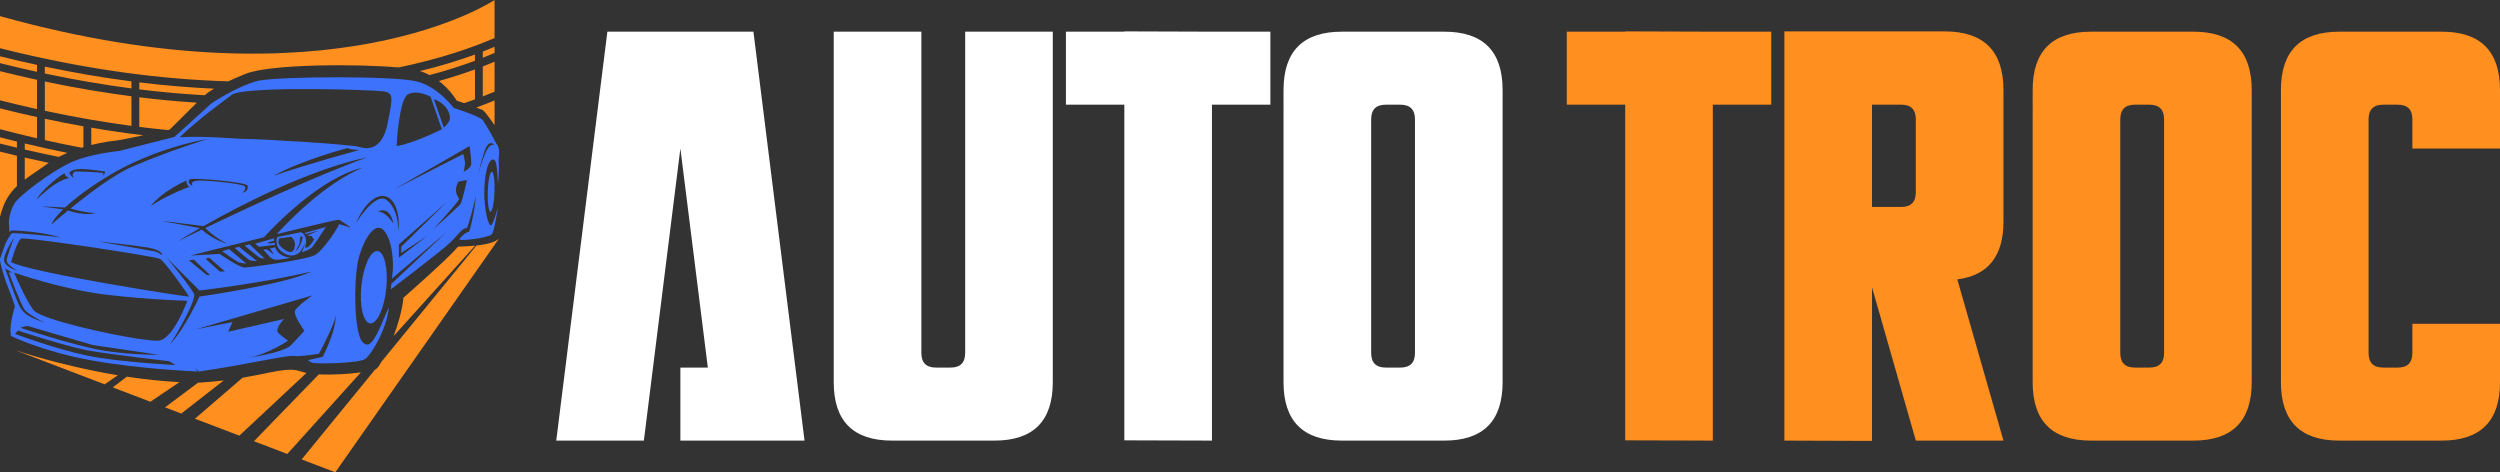 <?xml version="1.0" encoding="utf-8"?>
<!-- Generator: Adobe Illustrator 16.0.0, SVG Export Plug-In . SVG Version: 6.00 Build 0)  -->
<!DOCTYPE svg PUBLIC "-//W3C//DTD SVG 1.1//EN" "http://www.w3.org/Graphics/SVG/1.1/DTD/svg11.dtd">
<svg version="1.1" id="Calque_1" xmlns="http://www.w3.org/2000/svg" xmlns:xlink="http://www.w3.org/1999/xlink" x="0px" y="0px"
	 width="212.835px" height="40.207px" viewBox="0 0 212.835 40.207" enable-background="new 0 0 212.835 40.207"
	 xml:space="preserve">
<rect x="0" y="0" width="212.835" height="40.207" fill="#333333" stroke="none"/>
<g>
	<g>
		<path fill="#FF8F1F" d="M15.434,35.207l-1.382-0.527l2.802-2.098c0.004,0,0.009,0.002,0.015,0.002
			c0.799-0.047,1.521-0.115,2.179-0.193L15.434,35.207z M34.352,25.34c-0.119,1.104-0.457,2.262-0.842,3.271l6.941-7.699
			c-0.405,0.041-0.882,0.07-1.452,0.086C38.125,22.041,34.352,25.34,34.352,25.34z M9.6,32.98l3.204,1.223l2.474-1.67
			c-1.537-0.08-3.049-0.25-4.48-0.465L9.6,32.98z M10.031,31.947c-4.978-0.824-8.787-2.154-8.787-2.154l7.666,2.926L10.031,31.947z
			 M40.56,20.903l-8.05,9.851c-0.201,0.346-0.371,0.582-0.471,0.652c-0.023,0.018-0.059,0.035-0.105,0.053l-6.253,7.654l2.868,1.094
			l13.945-19.913C42.289,20.519,41.788,20.766,40.56,20.903z M30.722,31.703c-1.014,0.135-2.421,0.23-3.578,0.166l-5.525,5.695
			l2.841,1.084L30.722,31.703z M26.092,31.748c-0.167-0.033-0.321-0.074-0.452-0.119c-1.125-0.406-2.44,0.094-4.988,0.527
			l-4.057,3.492l3.783,1.441L26.092,31.748z"/>
		<path fill="#3D72FC" d="M24.787,21.932c0,0-1.129,0.258-1.444,0.16s-0.423-0.281-0.423-0.281l-0.502-0.559l0.305-0.021
			l0.602,0.443l-0.339-0.52c0,0,0.435-0.107,0.438-0.099C23.75,21.943,24.787,21.932,24.787,21.932z M25.942,19.834l1.795-0.506
			c0,0-1.066,1.642-1.168,1.728c-0.103,0.085-0.361,0.283-0.886,0.412c0.155-0.248,0.311-0.85,0.311-0.85s-0.208,0.592-0.524,0.885
			c-0.318,0.291-0.862,0.416-1.505-0.098c-0.643-0.513-0.363-1.226-0.363-1.226l1.901-0.387c0,0,0.173-0.129,0.431,0.259
			c0.258,0.386,0.043,1.004,0.043,1.004s-0.026,0.095,0.198,0c0.223-0.096,0.576-0.662,0.576-0.662l-0.25-0.318l-0.396-0.018
			l1.075-0.438l-1.178,0.31L25.942,19.834z M25.116,20.883c0.06-0.403-0.329-0.722-0.329-0.722l-1.021,0.133
			c0,0-0.034,0.031-0.068,0.323c-0.034,0.292,0.662,0.799,0.946,0.832C24.927,21.484,25.056,21.287,25.116,20.883z M25.77,20.161
			c-0.103-0.068-0.214,0-0.214,0s-0.026,0.533-0.078,0.636c-0.051,0.104-0.266,0.556-0.395,0.656
			C25.512,21.201,25.741,20.439,25.77,20.161z M18.919,21.387c0,0,1.21,0.883,1.421,0.951c0.212,0.07,0.63,0.104,0.63,0.104
			l-1.473-1.236L18.919,21.387z M20.827,20.911c0,0,1.055,0.859,1.204,0.976c0.149,0.113,0.493,0.125,0.493,0.125l-1.278-1.214
			L20.827,20.911z M19.985,21.105c0,0,1.054,0.93,1.232,1.025c0.177,0.1,0.653,0.092,0.653,0.092l-1.524-1.208L19.985,21.105z
			 M23.423,20.84l-0.052-0.172c0,0-0.459,0.096-0.571,0.039s0.377-0.186,0.545-0.203c-0.016-0.098-0.024-0.211-0.024-0.211
			l-1.59,0.449l0.309,0.271L23.423,20.84z M42.442,13.611c0.092,0.918-0.049,2.038-0.049,2.038s-0.035-1.229-0.163-1.763
			c-0.13-0.532-0.716-0.572-0.946,1.462c-0.229,2.035,0.292,3.972,0.516,3.842c0.224-0.128,0.593-1.59,0.593-1.59
			s-0.284,2.012-0.507,2.321c-0.224,0.31-2.115,0.516-2.527,0.516c-0.096,0-0.187-0.029-0.271-0.071
			c0.238-0.273,0.605-0.642,0.839-0.625c0.369-0.98,0.602-3.075,0.602-3.075l0,0c-0.3,1.201-0.584,2.339-0.78,2.756
			c-0.383-0.051-0.745,0.568-1.426,1.233c-0.682,0.664-5.06,3.986-5.06,3.986s0.023-0.178,0.058-0.475l4.716-4.429l-4.667,3.981
			c0.025-0.227,0.051-0.486,0.076-0.764c0.003-0.047,0.119-2-0.618-3.148c-0.745-1.164-1.737,0.319-2.235,1.949
			c-0.499,1.629-0.493,6.416,0.23,7.311c0.721,0.895,1.26-0.518,2.28-2.922c-0.115,1.74-1.478,4.043-2.005,4.41
			c-0.528,0.367-3.76,0.436-4.402,0.346c-0.179-0.027-0.34-0.117-0.481-0.234l1.267-0.293c0,0,0.688-1.359,0.963-2.477
			c0.071-0.283,0.125-0.648,0.167-1.031c-0.297,1.104-1.457,3.248-1.457,3.248s-1.461,0.26-2.149,0.191
			c-0.687-0.07-3.73,0.686-8.045,1.324c-0.103-0.094-0.226-0.184-0.362-0.275l0.264,0.275c0,0-4.871-0.191-9.065-0.947
			c-4.194-0.756-6.859-2.078-6.859-2.078c-0.189-1,0.309-2.375,0.326-2.498c0.018-0.129-0.756-2.111-0.756-2.111
			S-0.077,22.275,0.009,22c0.051-0.16,0.303-0.846,0.503-1.383h0.014c0,0,0.377-0.722,0.506-0.766
			c0.13-0.042,3.353,0.215,4.152,0.383c-1.384-0.494-4.005-0.64-4.203-0.605c-0.058,0.01-0.128,0.059-0.2,0.123
			c0.009-0.158,0.015-0.397-0.016-0.634c-0.051-0.407,0.104-1.225,0.499-1.845c0.396-0.619,2.974-2.578,4.647-3.387
			c1.673-0.806,4.224-1.03,4.224-1.03l4.71-1.198l3.151-2.854c0,0,2.109-1.434,3.983-1.932c2.166-0.396,11.615-0.406,13.473,0.053
			c1.855,0.457,3.174,2.269,3.174,2.269s2.2,0.676,2.476,1.042c0.275,0.367,0.968,1.611,1.157,2
			C42.503,12.485,42.542,12.956,42.442,13.611z M40.709,14.815c0,0,0.481-1.702,0.825-2.184c0.344-0.482,0.525-0.249,0.525-0.249
			c-0.047-0.223-0.422-0.386-0.697,0.215C41.087,13.2,40.709,14.815,40.709,14.815z M36.935,8.438l0.843,2.423
			c0,0,0.43-0.354,0.516-0.702C38.379,9.812,38.096,8.85,36.935,8.438z M33.766,12.437c1.49-0.242,3.852-1.432,3.852-1.432
			l-0.964-2.774c0,0-1.123-0.62-1.913-0.206C33.95,8.438,33.766,12.437,33.766,12.437z M15.292,11.687
			c2.286-0.138,4.779,0.148,5.707,0.143c0.929-0.005,8.78,0.436,9.61,0.687c0.831,0.252,1.955,0.138,2.39-2.017
			c0.436-2.155,0.504-2.543-0.251-2.704C31.99,7.635,21.125,7.302,19.778,8.041C19.778,8.041,16.798,10.202,15.292,11.687z
			 M17.472,19.408c3.327-1.594,9.51-4.481,13.808-6.02c-4.995,1.052-10.856,4.105-13.957,5.863l0,0l-3.682-0.466l3.381,0.637
			c-1.174,0.673-1.88,1.117-1.88,1.117s0.777-0.384,2.029-0.986c0.334,0.281,1.196,0.945,2.177,1.19
			C18.442,20.316,17.759,19.695,17.472,19.408z M1.813,27.93c0,0,3.083,1.033,5.812,1.678c2.729,0.645,5.878,0.594,5.878,0.594
			l-5.604-0.828l-5.57-1.631l-0.517,0.121V27.93z M13.516,28.998c1.261-0.139,2.43-3.393,2.43-3.393s-3.004-0.068-6.809-0.506
			c-3.805-0.434-7.941-1.896-7.941-1.896s0.928,2.217,1.639,3.182C3.544,27.346,12.255,29.135,13.516,28.998z M14.467,29.322
			c1.237-1.27,2.514-4.072,2.514-4.072s7.285-1.031,9.52-2.131c-4.16,0.994-9.52,1.613-9.52,1.613l-2.789-2.793
			c0,0,2.12,2.564,2.326,3.104C16.724,25.58,14.828,28.826,14.467,29.322z M19.151,23.119l-1.333-1.18l-0.317,0.096l1.212,1.084
			H19.151z M16.512,22.113l-0.43,0.051l1.514,1.246h0.283L16.512,22.113z M15.865,15.37c0,0-2.109,0.918-3.049,2.202
			c0.355-0.31,1.776-1.101,3.313-1.674C15.841,15.749,15.865,15.37,15.865,15.37z M20.587,16.402
			c0.401-0.035,0.526-0.275,0.504-0.584c-0.023-0.309-4.676-0.722-4.928-0.55c-0.252,0.171,0.012,0.515,0.241,0.55
			c0,0-0.378-0.458,0.688-0.448c1.065,0.012,3.702,0.299,3.771,0.517C20.931,16.104,20.758,16.356,20.587,16.402z M12.575,21.073
			c-0.92-0.164-4.314-0.534-4.314-0.534s4.461,0.773,4.856,0.852c0.396,0.076,0.688,0.344,0.688,0.344S13.917,21.313,12.575,21.073z
			 M30.608,12.769c0,0-0.988-0.034-0.988-0.171c0,0-3.789,0.967-6.335,2.372C26.311,13.92,30.608,12.769,30.608,12.769z
			 M6.258,15.151c0,0-0.061-0.207-0.078-0.275c-0.017-0.069,0.095-0.198,0.181-0.258c0.086-0.06,2.235,0.06,2.381,0.103
			c0.146,0.044,0,0.241,0,0.241c0.223-0.137,0.197-0.361,0.197-0.361s-1.357-0.205-1.968-0.214c-0.61-0.008-1.015,0.173-1.058,0.318
			C5.871,14.85,6.258,15.151,6.258,15.151z M3.132,16.963c1.225-1.157,2.027-1.667,2.778-1.812c0,0-0.521-0.198-0.383-0.431
			C4.796,15.159,3.521,16.218,3.132,16.963z M5.789,17.921c0.419,0.139,1.487,0.439,2.351,0.223C7.184,18.086,6.377,17.869,6,17.751
			c1.491-1.21,3.692-2.883,5.201-3.538c3.229-1.4,6.486-2.383,6.486-2.383s-4.566,0.704-8.747,3.321
			c-1.661,1.039-2.723,1.878-3.401,2.512l-1.983-0.091H3.51l1.861,0.253c-0.875,0.857-1.001,1.293-1.001,1.293
			S4.941,18.615,5.789,17.921z M0.938,22.309c1.496,0.877,15.145,3.01,15.145,2.939c0-0.068-2.028-2.99-2.475-3.213
			c-0.447-0.225-11.466-1.892-11.811-1.72C1.453,20.487,0.938,22.309,0.938,22.309z M0.344,22.094
			c-0.025,0.645,1.152,0.955,1.152,0.955s-1.015-0.516-0.928-0.945s0.628-1.873,0.628-1.873S0.37,21.449,0.344,22.094z
			 M1.642,26.023c0.292,0.559,0.653,0.842,1.307,1.117s0.876,0.344,0.876,0.344s-1.392-0.695-1.702-1.074
			c-0.31-0.379-1.375-3.207-1.375-3.207l0.274-0.016l-0.154-0.078l-0.446-0.275C0.422,22.834,1.35,25.465,1.642,26.023z
			 M14.948,31.078l-0.551-0.326c0,0-4.847-0.568-6.704-0.879c-1.856-0.309-6.171-1.734-6.171-1.734L1.281,28.43
			c0,0,3.403,1.271,6.12,1.84C10.117,30.836,14.948,31.078,14.948,31.078z M25.125,26.436c0.189-0.396,1.479-1.291,1.479-1.291
			l-9.919,2.891l3.111-0.619l-0.378,0.826l4.762-1.084c0,0-0.828,0.859-0.484,1.188c0.346,0.324,0.827,0.658,0.827,0.658
			s-1.702,1.162-3.472,1.473c2.682-0.43,3.438-0.826,3.696-1.066c0.258-0.24,1.169-1.256,1.169-1.256S24.936,26.832,25.125,26.436z
			 M28.87,19.083l1.023,0.299l-0.98-0.656l0,0.001c-0.016-0.013-0.036-0.021-0.062-0.021c-0.23,0-2.637,0.574-5.29,1.224
			c0.832-0.918,4.049-4.315,7.306-5.648c-3.616,0.834-7.621,5.067-8.394,5.915c-3.138,0.773-6.253,1.558-6.253,1.558l2.476-0.139
			c0,0,1.673,1.172,2.131,1.162c0.458-0.01,5.433-0.668,6.086-1.115C27.409,21.322,28.567,19.8,28.87,19.083z M33.492,19.037
			c-0.017-0.091-0.036-0.176-0.057-0.251c-0.24-0.818-0.704-1.014-1.262-0.806C32.786,18.077,33.236,18.629,33.492,19.037z
			 M33.193,16.905c-1.044-0.804-2.314,0.677-2.865,2.064c0,0,1.617-2.693,2.614-1.926c0.997,0.769,0.997,2.693,0.997,2.693
			S34.145,17.641,33.193,16.905z M36.419,20.058l-2.269,1.479L34.167,21l3.868-3.796l-4.079,3.603v1.132L36.419,20.058z
			 M39.749,15.325l-0.722,0.138c-0.539,1.008,0.126,1.318,0.034,1.547c-0.091,0.229-2.166,2.509-2.166,2.509
			s2.109-1.902,2.292-2.131C39.371,17.159,39.749,15.325,39.749,15.325z M39.979,12.437l-6.431,3.685l5.896-3.009
			c0,0,0.147,0.635,0.147,0.799c0,0.163-0.121,0.722-0.121,0.722s0.61-0.318,0.645-0.645C40.15,13.663,39.979,12.437,39.979,12.437z
			 M32.14,21.371c-0.585-0.061-1.202,1.27-1.375,2.971c-0.174,1.701,0.159,3.127,0.744,3.188c0.586,0.059,1.203-1.27,1.376-2.971
			C33.059,22.859,32.725,21.432,32.14,21.371z M41.871,14.619c-0.158-0.005-0.313,0.753-0.346,1.695
			c-0.033,0.941,0.07,1.708,0.227,1.714c0.159,0.006,0.313-0.752,0.346-1.694C42.131,15.393,42.029,14.625,41.871,14.619z"/>
		<path fill="#FF8F1F" d="M0,4.106c0-1.647,0-1.778,0-2.734C28.322,9.292,42.104,0,42.104,0v3.237
			c-1.824,0.788-4.548,1.756-8.169,2.507C30.403,5.42,22.966,5.454,20.914,6.284c-0.586,0.237-1.073,0.449-1.481,0.639
			C13.872,6.766,7.397,5.964,0,4.106z M11.858,10.802c0.825,0.103,1.634,0.192,2.428,0.27c0.098-0.022,0.155-0.035,0.155-0.035
			s1.432-1.431,2.318-2.297c-1.563-0.1-3.194-0.248-4.901-0.457V10.802z M3.817,6.939c2.588,0.544,5.045,0.954,7.374,1.257v2.521
			c-2.335-0.312-4.795-0.735-7.374-1.287V6.939z M42.104,8.551v2.106c0,0-0.774-1.149-1.002-1.282
			c-0.065-0.04-0.278-0.122-0.547-0.221C41.121,8.948,41.637,8.746,42.104,8.551z M41.102,4.392
			c0.357-0.138,0.691-0.275,1.002-0.406v0.52c-0.309,0.134-0.642,0.271-1.002,0.413V4.392z M7.771,12.341v-1.472
			c1.527,0.261,3.007,0.476,4.434,0.648c-0.997,0.21-2.006,0.416-2.264,0.442C9.677,11.987,8.828,12.08,7.771,12.341z M42.104,7.804
			c-0.31,0.131-0.644,0.267-1.002,0.405V5.662c0.357-0.139,0.691-0.276,1.002-0.408V7.804z M6.933,12.575
			c-1.018-0.194-2.057-0.41-3.116-0.648v-1.814c1.119,0.237,2.215,0.451,3.286,0.641v1.77C7.047,12.54,6.991,12.557,6.933,12.575z
			 M3.15,11.774C2.119,11.537,1.069,11.278,0,10.997c0-0.583,0-1.175,0-1.771C1.069,9.494,2.12,9.742,3.15,9.967V11.774z
			 M37.366,6.898c1.15-0.323,2.172-0.659,3.069-0.986v2.548c-0.293,0.106-0.601,0.214-0.922,0.322
			c-0.356-0.122-0.628-0.214-0.628-0.214S38.372,7.668,37.366,6.898z M35.758,6.049c1.824-0.443,3.382-0.933,4.676-1.405v0.53
			c-1.087,0.404-2.374,0.823-3.86,1.217C36.323,6.259,36.051,6.143,35.758,6.049z M1.441,12.575C0.965,12.461,0.484,12.344,0,12.222
			c0-0.178,0-0.354,0-0.534c0.484,0.126,0.963,0.247,1.441,0.364V12.575z M5.005,13.358c-0.949-0.191-1.915-0.4-2.897-0.627v-0.518
			c1.235,0.296,2.443,0.563,3.625,0.801C5.489,13.12,5.246,13.233,5.005,13.358z M1.441,15.844C0.774,16.476,0.311,17.216,0,18.457
			c0-0.508,0-2.752,0-5.551c0.484,0.122,0.964,0.239,1.441,0.353V15.844z M0,8.539c0-0.836,0-1.67,0-2.48
			C1.07,6.326,2.12,6.57,3.15,6.794v2.493C2.12,9.06,1.069,8.81,0,8.539z M11.858,7.015c2.247,0.274,4.367,0.445,6.364,0.535
			c-0.397,0.235-0.633,0.417-0.798,0.558c-1.77-0.097-3.624-0.258-5.566-0.497V7.015z M4.157,13.867
			c-0.029,0.02-0.06,0.038-0.088,0.059c-0.77,0.541-1.417,0.955-1.961,1.365v-1.875C2.799,13.574,3.484,13.727,4.157,13.867z
			 M3.817,5.67c2.588,0.546,5.045,0.956,7.374,1.258v0.598C8.856,7.222,6.397,6.805,3.817,6.257V5.67z M0,4.792
			C1.07,5.057,2.12,5.302,3.15,5.525v0.589C2.119,5.888,1.069,5.644,0,5.375C0,5.178,0,4.984,0,4.792z"/>
	</g>
	<g>
		<path fill="#FFFFFF" d="M60.261,31.293l-2.337-18.65L54.815,37.51h-7.459l4.352-34.813h12.434l4.351,34.813H57.924v-6.217H60.261z
			"/>
		<path fill="#FFFFFF" d="M82.169,2.697h7.459v29.84c0,3.314-1.658,4.973-4.973,4.973h-8.703c-3.315,0-4.973-1.658-4.973-4.973
			V2.697h7.46v27.352c0,0.83,0.415,1.244,1.243,1.244h1.243c0.828,0,1.244-0.414,1.244-1.244V2.697z"/>
		<path fill="#FFFFFF" d="M95.72,2.697V2.672l7.459,0.025h4.975v6.216h-4.975V37.51l-7.459-0.023V8.913h-4.973V2.697H95.72z"/>
		<path fill="#FFFFFF" d="M114.247,2.697h8.703c3.315,0,4.973,1.658,4.973,4.973v24.867c0,3.314-1.657,4.973-4.973,4.973h-8.703
			c-3.315,0-4.975-1.658-4.975-4.973V7.67C109.272,4.355,110.931,2.697,114.247,2.697z M116.732,10.157v19.892
			c0,0.83,0.416,1.244,1.245,1.244h1.242c0.829,0,1.243-0.414,1.243-1.244V10.157c0-0.829-0.414-1.244-1.243-1.244h-1.242
			C117.148,8.913,116.732,9.328,116.732,10.157z"/>
		<path fill="#FF8F1F" d="M138.36,2.697V2.672l7.459,0.025h4.974v6.216h-4.974V37.51l-7.459-0.023V8.913h-4.973V2.697H138.36z"/>
		<path fill="#FF8F1F" d="M159.372,24.455v13.08l-7.46-0.025V2.672h13.677c3.314,0.017,4.974,1.683,4.974,4.998v11.19
			c0,2.953-1.312,4.591-3.93,4.923l3.93,13.727h-7.46L159.372,24.455z M159.372,17.617h2.486c0.829,0,1.244-0.415,1.244-1.244
			v-6.217c0-0.829-0.415-1.244-1.244-1.244h-2.486V17.617z"/>
		<path fill="#FF8F1F" d="M178.021,2.697h8.704c3.314,0,4.973,1.658,4.973,4.973v24.867c0,3.314-1.658,4.973-4.973,4.973h-8.704
			c-3.315,0-4.973-1.658-4.973-4.973V7.67C173.048,4.355,174.706,2.697,178.021,2.697z M180.507,10.157v19.892
			c0,0.83,0.415,1.244,1.245,1.244h1.242c0.829,0,1.244-0.414,1.244-1.244V10.157c0-0.829-0.415-1.244-1.244-1.244h-1.242
			C180.922,8.913,180.507,9.328,180.507,10.157z"/>
		<path fill="#FF8F1F" d="M205.375,27.564h7.461v4.973c0,3.314-1.658,4.973-4.974,4.973h-8.704c-3.315,0-4.973-1.658-4.973-4.973
			V7.67c0-3.315,1.657-4.973,4.973-4.973h8.704c3.315,0,4.974,1.658,4.974,4.973v4.973h-7.461v-2.486
			c0-0.829-0.413-1.244-1.242-1.244h-1.244c-0.829,0-1.243,0.415-1.243,1.244v19.892c0,0.83,0.414,1.244,1.243,1.244h1.244
			c0.829,0,1.242-0.414,1.242-1.244V27.564z"/>
	</g>
</g>
</svg>
